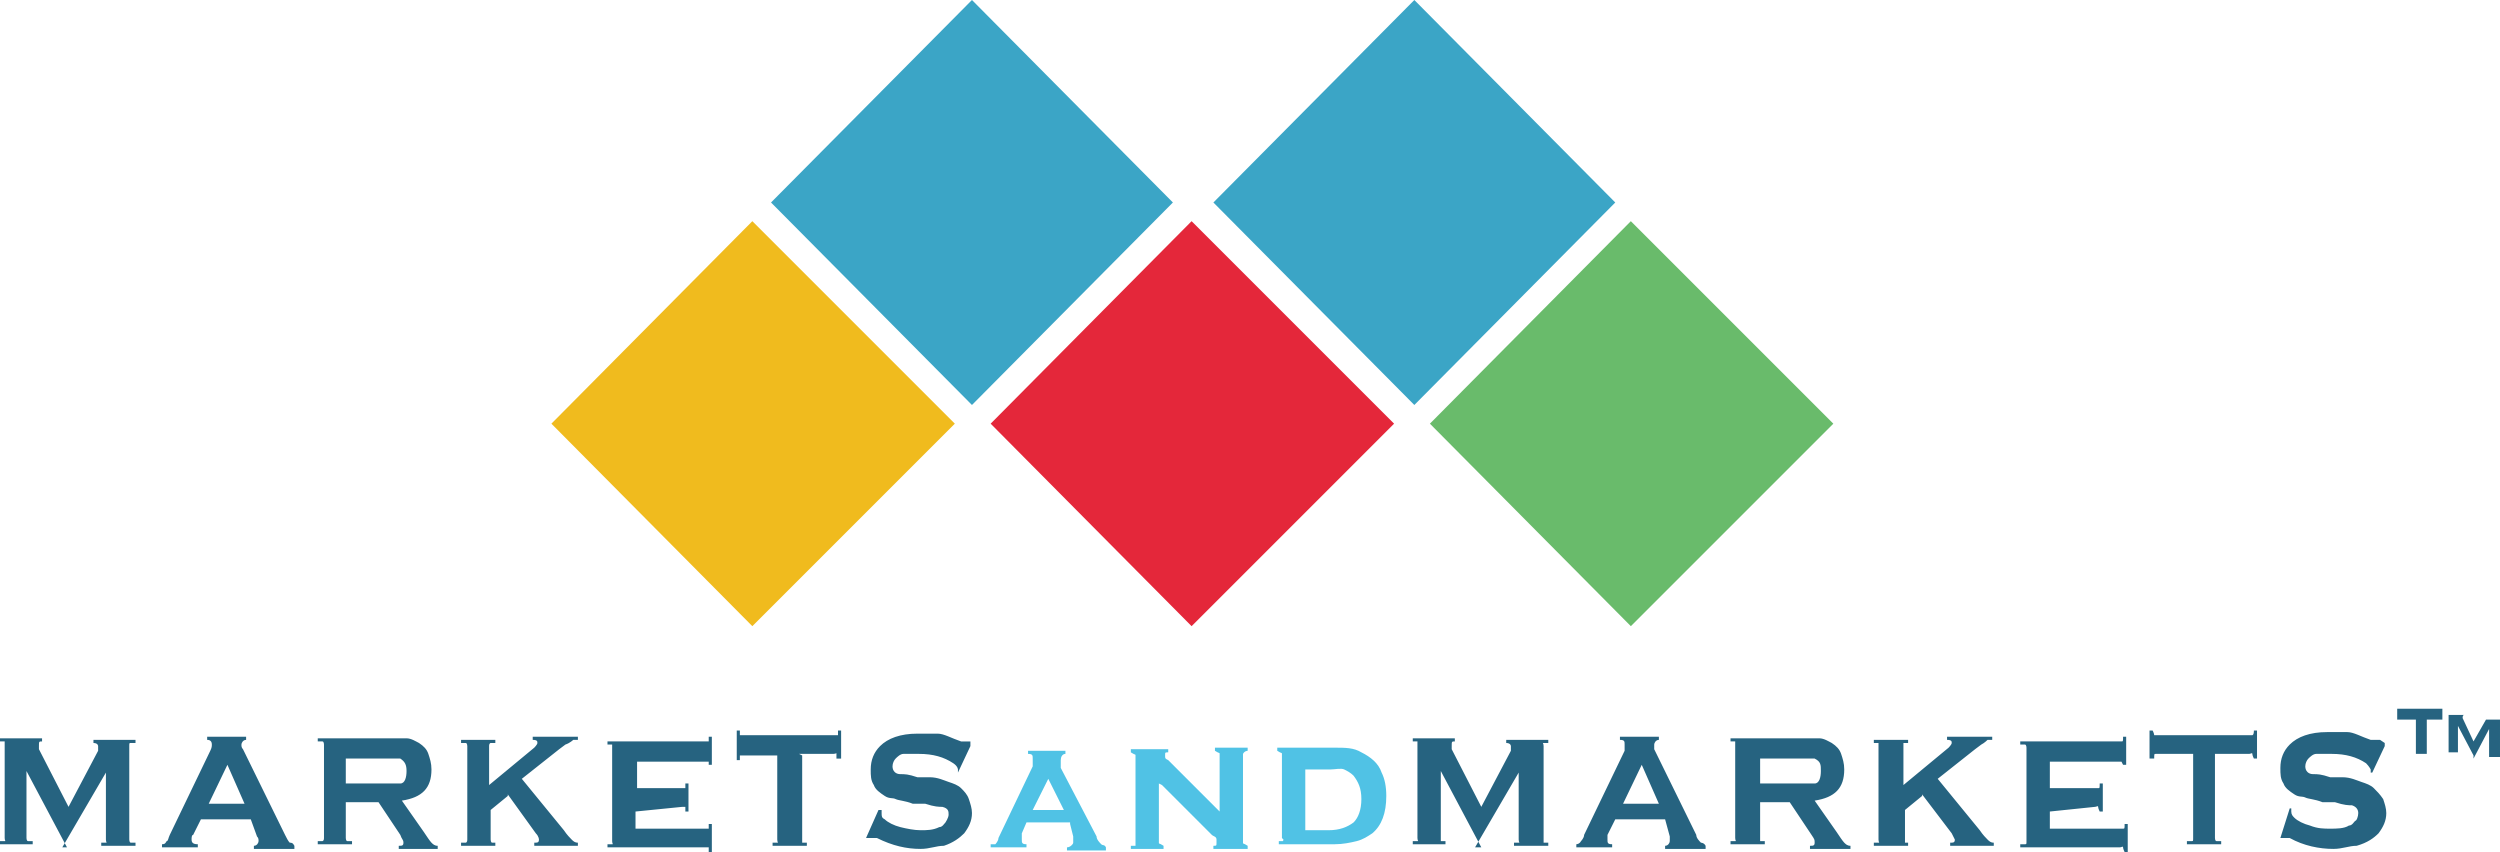 <?xml version="1.0" encoding="UTF-8"?>
<svg id="Layer_1" xmlns="http://www.w3.org/2000/svg" version="1.1" viewBox="0 0 160.5 54.7">
  <!-- Generator: Adobe Illustrator 29.1.0, SVG Export Plug-In . SVG Version: 2.1.0 Build 142)  -->
  <defs>
    <style>
      .st0 {
        fill: #69bb6b;
      }

      .st0, .st1, .st2, .st3 {
        fill-rule: evenodd;
      }

      .st1 {
        fill: #3ba5c6;
      }

      .st2 {
        fill: #f0bb1e;
      }

      .st4 {
        fill: #50c2e5;
      }

      .st5 {
        fill: #266380;
      }

      .st3 {
        fill: #e4273a;
      }
    </style>
  </defs>
  <polygon class="st1" points="90.8 0 103.7 13 90.8 26 77.9 13 90.8 0"/>
  <polygon class="st1" points="62.4 0 75.3 13 62.4 26 49.5 13 62.4 0"/>
  <polygon class="st2" points="48.3 14.2 61.3 27.2 48.3 40.2 35.4 27.2 48.3 14.2"/>
  <polygon class="st3" points="76.5 14.2 89.5 27.2 76.5 40.2 63.6 27.2 76.5 14.2"/>
  <polygon class="st0" points="104.7 14.2 117.7 27.2 104.7 40.2 91.8 27.2 104.7 14.2"/>
  <path class="st5" d="M4.3,54.4l-2.6-4.9v4.3c0,0,0,.2.1.2,0,0,.1,0,.3,0v.2H0v-.2c.1,0,.2,0,.3,0s0,0,0-.2v-6c0,0,0-.2,0-.2,0,0,0,0-.3,0v-.2h2.7v.2c-.2,0-.2,0-.2.3s0,.2,0,.2l1.9,3.7,1.9-3.6c0-.2,0-.3,0-.3,0,0,0-.2-.3-.2v-.2h2.7v.2c-.1,0-.2,0-.3,0s-.1,0-.1.2v6c0,0,0,.2.1.2q.1,0,.3,0v.2h-2.2v-.2c0,0,.2,0,.3,0s0,0,0-.2v-4.3l-2.8,4.8h0ZM16.1,52.6h-3.2l-.5,1c-.1,0-.1.2-.1.3,0,.2.1.3.4.3v.2h-2.3v-.2c.1,0,.2,0,.3-.2.1,0,.1-.2.2-.4l2.6-5.4c.1-.2.1-.3.1-.4,0-.2-.1-.3-.3-.3v-.2h2.5v.2c-.2,0-.3.2-.3.3s0,.2.1.3l2.7,5.5c.1.2.2.4.3.5.1,0,.2,0,.3.2v.2h-2.6v-.2c.2,0,.3-.2.3-.3s0-.2-.1-.3l-.4-1.1h0ZM15.7,51.6l-1.1-2.5-1.2,2.5h2.3ZM22.2,51.5v2.3c0,0,0,.2.1.2s.1,0,.3,0v.2h-2.2v-.2c.1,0,.2,0,.3,0,0,0,.1,0,.1-.2v-6c0,0,0-.2-.1-.2,0,0-.1,0-.3,0v-.2h4.4c.5,0,1,0,1.3,0s.6.2.8.3c.3.2.5.4.6.7s.2.6.2,1c0,1.2-.6,1.8-1.9,2l1.4,2c.2.3.4.6.5.7s.2.2.4.2v.2h-2.5v-.2c.2,0,.3,0,.3-.2s-.1-.2-.2-.5l-1.4-2.1h-2.1ZM22.2,50.3h3.1c.1,0,.3,0,.4,0,.3,0,.4-.4.4-.8s-.1-.6-.4-.8c-.1,0-.3,0-.4,0h-3.1v1.8h0ZM32.6,51.1l-1.1.9v1.9c0,0,0,.2.1.2,0,0,.1,0,.2,0v.2h-2.2v-.2c.1,0,.2,0,.3,0,0,0,.1,0,.1-.2v-6c0,0,0-.2-.1-.2,0,0-.1,0-.3,0v-.2h2.2v.2c-.1,0-.2,0-.3,0,0,0-.1,0-.1.2v2.5l2.9-2.4c0,0,.2-.2.2-.3s0-.2-.3-.2v-.2h2.9v.2c0,0-.2,0-.3,0,0,0-.2.2-.5.3l-.4.3-2.4,1.9,2.7,3.3c.2.3.4.5.5.6s.2.2.4.2v.2h-2.8v-.2c.2,0,.3,0,.3-.2,0,0,0-.2-.2-.4l-1.8-2.5h0ZM40.8,51.3v1.9h4.5c0,0,.2,0,.2,0,0,0,0,0,0-.3h.2v1.8h-.2c0,0,0-.2,0-.3,0,0,0,0-.2,0h-6.3v-.2c0,0,.2,0,.3,0s0,0,0-.2v-6c0,0,0-.2,0-.2,0,0,0,0-.3,0v-.2h6.3c0,0,.2,0,.2,0s0,0,0-.3h.2v1.8h-.2c0,0,0-.2,0-.2,0,0,0,0-.2,0h-4.4v1.7h2.9c0,0,.2,0,.2,0,0,0,0,0,0-.3h.2v1.8h-.2c0,0,0-.2,0-.3,0,0,0,0-.2,0l-3,.3h0ZM51.5,48.5v5.4c0,0,0,.2,0,.2,0,0,0,0,.3,0v.2h-2.2v-.2c0,0,.2,0,.3,0s0,0,0-.2v-5.4h-2.2c0,0-.2,0-.2,0s0,0,0,.3h-.2v-1.9h.2c0,0,0,.2,0,.3,0,0,0,0,.2,0h5.9c0,0,.2,0,.2,0,0,0,0,0,0-.3h.2v1.8h-.3c0,0,0-.2,0-.3s0,0-.2,0h-2.2ZM62.3,47.9l-.8,1.7h0v-.2c0,0,0-.2-.3-.4-.6-.4-1.3-.6-2.2-.6s-.7,0-1,0c-.2,0-.4.2-.5.3s-.2.3-.2.5c0,.3.2.5.5.5s.5,0,1.1.2h.8c.5,0,.9.2,1.2.3s.6.2.8.4.4.4.5.7.2.6.2.9c0,.5-.2.9-.5,1.3-.3.3-.7.6-1.3.8-.5,0-.9.2-1.5.2-.9,0-1.8-.2-2.8-.7-.2,0-.3,0-.3,0,0,0,0,0-.2,0h-.2c0,0,.8-1.8.8-1.8h.2v.2c0,.2,0,.3.2.4.2.2.6.4,1,.5s.9.2,1.3.2.8,0,1.2-.2c.2,0,.3-.2.4-.3,0,0,.2-.3.2-.5s0-.4-.4-.5c-.2,0-.5,0-1.1-.2h-.8c-.5-.2-.9-.2-1.1-.3s-.4,0-.7-.2c-.3-.2-.6-.4-.7-.7-.2-.3-.2-.6-.2-1,0-.6.2-1.1.6-1.5.5-.5,1.3-.8,2.4-.8s.9,0,1.3,0,.9.3,1.5.5c.2,0,.3,0,.4,0s.2,0,.2,0h0ZM95.1,54.4l-2.6-4.9v4.3c0,0,0,.2,0,.2q0,0,.3,0v.2h-2.1v-.2c0,0,.2,0,.3,0s0,0,0-.2v-6c0,0,0-.2,0-.2s0,0-.3,0v-.2h2.7v.2c-.2,0-.2,0-.2.3s0,.2,0,.2l1.9,3.7,1.9-3.6c0-.2,0-.3,0-.3,0,0,0-.2-.3-.2v-.2h2.7v.2c0,0-.2,0-.3,0s0,0,0,.2v6c0,0,0,.2,0,.2q0,0,.3,0v.2h-2.2v-.2c0,0,.2,0,.3,0s0,0,0-.2v-4.3l-2.8,4.8h0ZM106.9,52.6h-3.2l-.5,1c0,0,0,.2,0,.3,0,.2,0,.3.3.3v.2h-2.3v-.2c0,0,.2,0,.3-.2,0,0,.2-.2.2-.4l2.6-5.4c0-.2,0-.3,0-.4,0-.2,0-.3-.3-.3v-.2h2.5v.2c-.2,0-.3.2-.3.3s0,.2,0,.3l2.7,5.5c0,.2.2.4.3.5,0,0,.2,0,.3.2v.2h-2.6v-.2c.2,0,.3-.2.3-.3s0-.2,0-.3l-.3-1.1h0ZM106.5,51.6l-1.1-2.5-1.2,2.5h2.3ZM113,51.5v2.3c0,0,0,.2,0,.2s0,0,.3,0v.2h-2.2v-.2c0,0,.2,0,.3,0s0,0,0-.2v-6c0,0,0-.2,0-.2s0,0-.3,0v-.2h4.4c.5,0,1,0,1.3,0s.6.2.8.3c.3.2.5.4.6.7s.2.6.2,1c0,1.2-.6,1.8-1.9,2l1.4,2c.2.3.4.6.5.7s.2.2.4.2v.2h-2.6v-.2c.2,0,.3,0,.3-.2s0-.2-.2-.5l-1.4-2.1h-2ZM113,50.3h3.1c.2,0,.3,0,.4,0,.3,0,.4-.4.4-.8s0-.6-.4-.8c0,0-.3,0-.4,0h-3.1v1.8h0ZM123.4,51.1l-1.1.9v1.9c0,0,0,.2,0,.2s0,0,.2,0v.2h-2.2v-.2c0,0,.2,0,.3,0s0,0,0-.2v-6c0,0,0-.2,0-.2s0,0-.3,0v-.2h2.2v.2c0,0-.2,0-.3,0q0,0,0,.2v2.5l2.9-2.4c0,0,.2-.2.2-.3s0-.2-.3-.2v-.2h2.9v.2c0,0-.2,0-.3,0,0,0-.2.2-.4.3l-.4.3-2.4,1.9,2.7,3.3c.2.3.4.5.5.6s.2.2.4.2v.2h-2.8v-.2c.2,0,.3,0,.3-.2l-.2-.4-1.9-2.5h0ZM131.6,51.3v1.9h4.5c.1,0,.2,0,.2,0,.1,0,.1,0,.1-.3h.2v1.8h-.2c0,0-.1-.2-.1-.3s-.1,0-.2,0h-6.4v-.2c.1,0,.2,0,.3,0s.1,0,.1-.2v-6c0,0,0-.2-.1-.2s-.1,0-.3,0v-.2h6.3c.1,0,.2,0,.2,0,.1,0,.1,0,.1-.3h.2v1.8h-.2c0,0-.1-.2-.1-.2-.1,0-.1,0-.2,0h-4.4v1.7h2.9c.1,0,.2,0,.2,0,.1,0,.1,0,.1-.3h.2v1.8h-.2c0,0-.1-.2-.1-.3s-.1,0-.2,0l-2.9.3h0ZM142.2,48.4v5.4c0,0,0,.2.1.2q.1,0,.3,0v.2h-2.2v-.2c.1,0,.2,0,.3,0s.1,0,.1-.2v-5.4h-2.2c-.1,0-.2,0-.2,0-.1,0-.1,0-.1.3h-.3v-1.8h.2c0,0,.1.2.1.3.1,0,.1,0,.2,0h5.9c.1,0,.2,0,.2,0s.1,0,.1-.3h.2v1.8h-.2c0,0-.1-.2-.1-.3s-.1,0-.2,0h-2.2ZM153.1,47.9l-.8,1.7h-.1v-.2c0,0-.1-.2-.3-.4-.6-.4-1.3-.6-2.2-.6s-.7,0-1,0c-.2,0-.4.2-.5.3s-.2.3-.2.5c0,.3.2.5.5.5s.5,0,1.1.2h.8c.5,0,.9.2,1.2.3s.6.2.8.4.4.4.6.7c.1.3.2.6.2.9,0,.5-.2.9-.5,1.3-.3.3-.7.6-1.4.8-.5,0-.9.2-1.5.2-.9,0-1.9-.2-2.8-.7-.2,0-.3,0-.3,0,0,0-.1,0-.2,0h-.1c0,0,.6-1.9.6-1.9h.1v.2c0,.2.1.3.2.4.2.2.6.4,1,.5.5.2.9.2,1.3.2s.9,0,1.2-.2c.2,0,.3-.2.4-.3.1,0,.2-.3.2-.5s-.1-.4-.4-.5c-.2,0-.5,0-1.1-.2h-.8c-.5-.2-.9-.2-1.1-.3s-.4,0-.7-.2c-.3-.2-.6-.4-.7-.7-.2-.3-.2-.6-.2-1,0-.6.2-1.1.6-1.5.5-.5,1.3-.8,2.4-.8s.9,0,1.3,0,.9.3,1.5.5c.2,0,.3,0,.4,0s.2,0,.2,0l.3.2h0Z"/>
  <path class="st4" d="M68.7,52.8h-2.8l-.3.7c0,.2,0,.3,0,.4,0,.2,0,.3.3.3v.2h-2.3v-.2c0,0,.2,0,.3,0,0,0,.2-.2.2-.4l2.2-4.6c0-.2,0-.3,0-.5s0-.3-.3-.3v-.2h2.4v.2c-.2,0-.3.2-.3.4s0,.3,0,.5l2.3,4.4c0,.2.2.4.3.5s.2,0,.3.2v.2h-2.5v-.2c.2,0,.4-.2.4-.3s0-.3,0-.4l-.2-.8h0ZM68.3,52l-1-2-1,2h2ZM74.4,50.3v3.5c0,0,0,.2,0,.3s0,0,.3.2v.2h-2.1v-.2c0,0,.2,0,.3,0,0-.2,0-.3,0-.4v-5.1c0,0,0-.2,0-.3s0,0-.3-.2v-.2h2.4v.2c-.2,0-.2,0-.2.2s0,.2.2.3l3.3,3.3v-3.4c0,0,0-.2,0-.3s0,0-.3-.2v-.2h2.1v.2c0,0-.2,0-.3.2,0,0,0,.2,0,.3v5.1c0,0,0,.2,0,.3s0,0,.3.2v.2h-2.2v-.2c.2,0,.2,0,.2-.2,0,0,0,0,0-.2s-.2-.2-.3-.3l-3.2-3.2h0ZM82.3,53.8v-5.1c0,0,0-.2,0-.3s0,0-.3-.2v-.2h3.6c.8,0,1.3,0,1.8.3.6.3,1.1.7,1.3,1.3.2.4.3.9.3,1.5,0,1.1-.3,1.9-.9,2.4-.3.2-.6.4-1,.5s-.9.2-1.4.2h-3.6v-.2c0,0,.2,0,.3,0-.1,0,0,0,0-.1h0ZM83.7,53.3h1.6c.7,0,1.2-.2,1.6-.5.3-.3.5-.8.5-1.5s-.2-1.1-.5-1.5c-.2-.2-.4-.3-.6-.4s-.6,0-.9,0h-1.6v4h0Z"/>
  <g>
    <path class="st5" d="M155.8,46.3v2.1h0c0,0,.1,0,.1,0h0c0,0-.9,0-.9,0h0c0,0,.1,0,.1,0h0v-2.2h-1.1c0,0-.1,0-.1,0v-.7h.1s0,0,.1,0h2.6c0,0,.1,0,.1,0v.7h-.1s0,0-.1,0h-.8Z"/>
    <path class="st5" d="M158.8,48.5l-1-1.9v1.7h0c0,0,.1,0,.1,0h0c0,0-.8,0-.8,0h0c0,0,.1,0,.1,0h0v-2.4h0c0,0-.1,0-.1,0h0c0,0,1.1,0,1.1,0h0q-.1,0-.1.2h0c0,0,.7,1.5.7,1.5l.8-1.4c0,0,.1,0,.1,0,0,0,0,0-.1,0h0c0,0,1,0,1,0h0c0,0-.1,0-.1,0h0v2.4h0c0,0,.1,0,.1,0h0c0,0-.9,0-.9,0h0c0,0,.1,0,.1,0h0v-1.8l-1,1.9h0Z"/>
  </g>
</svg>